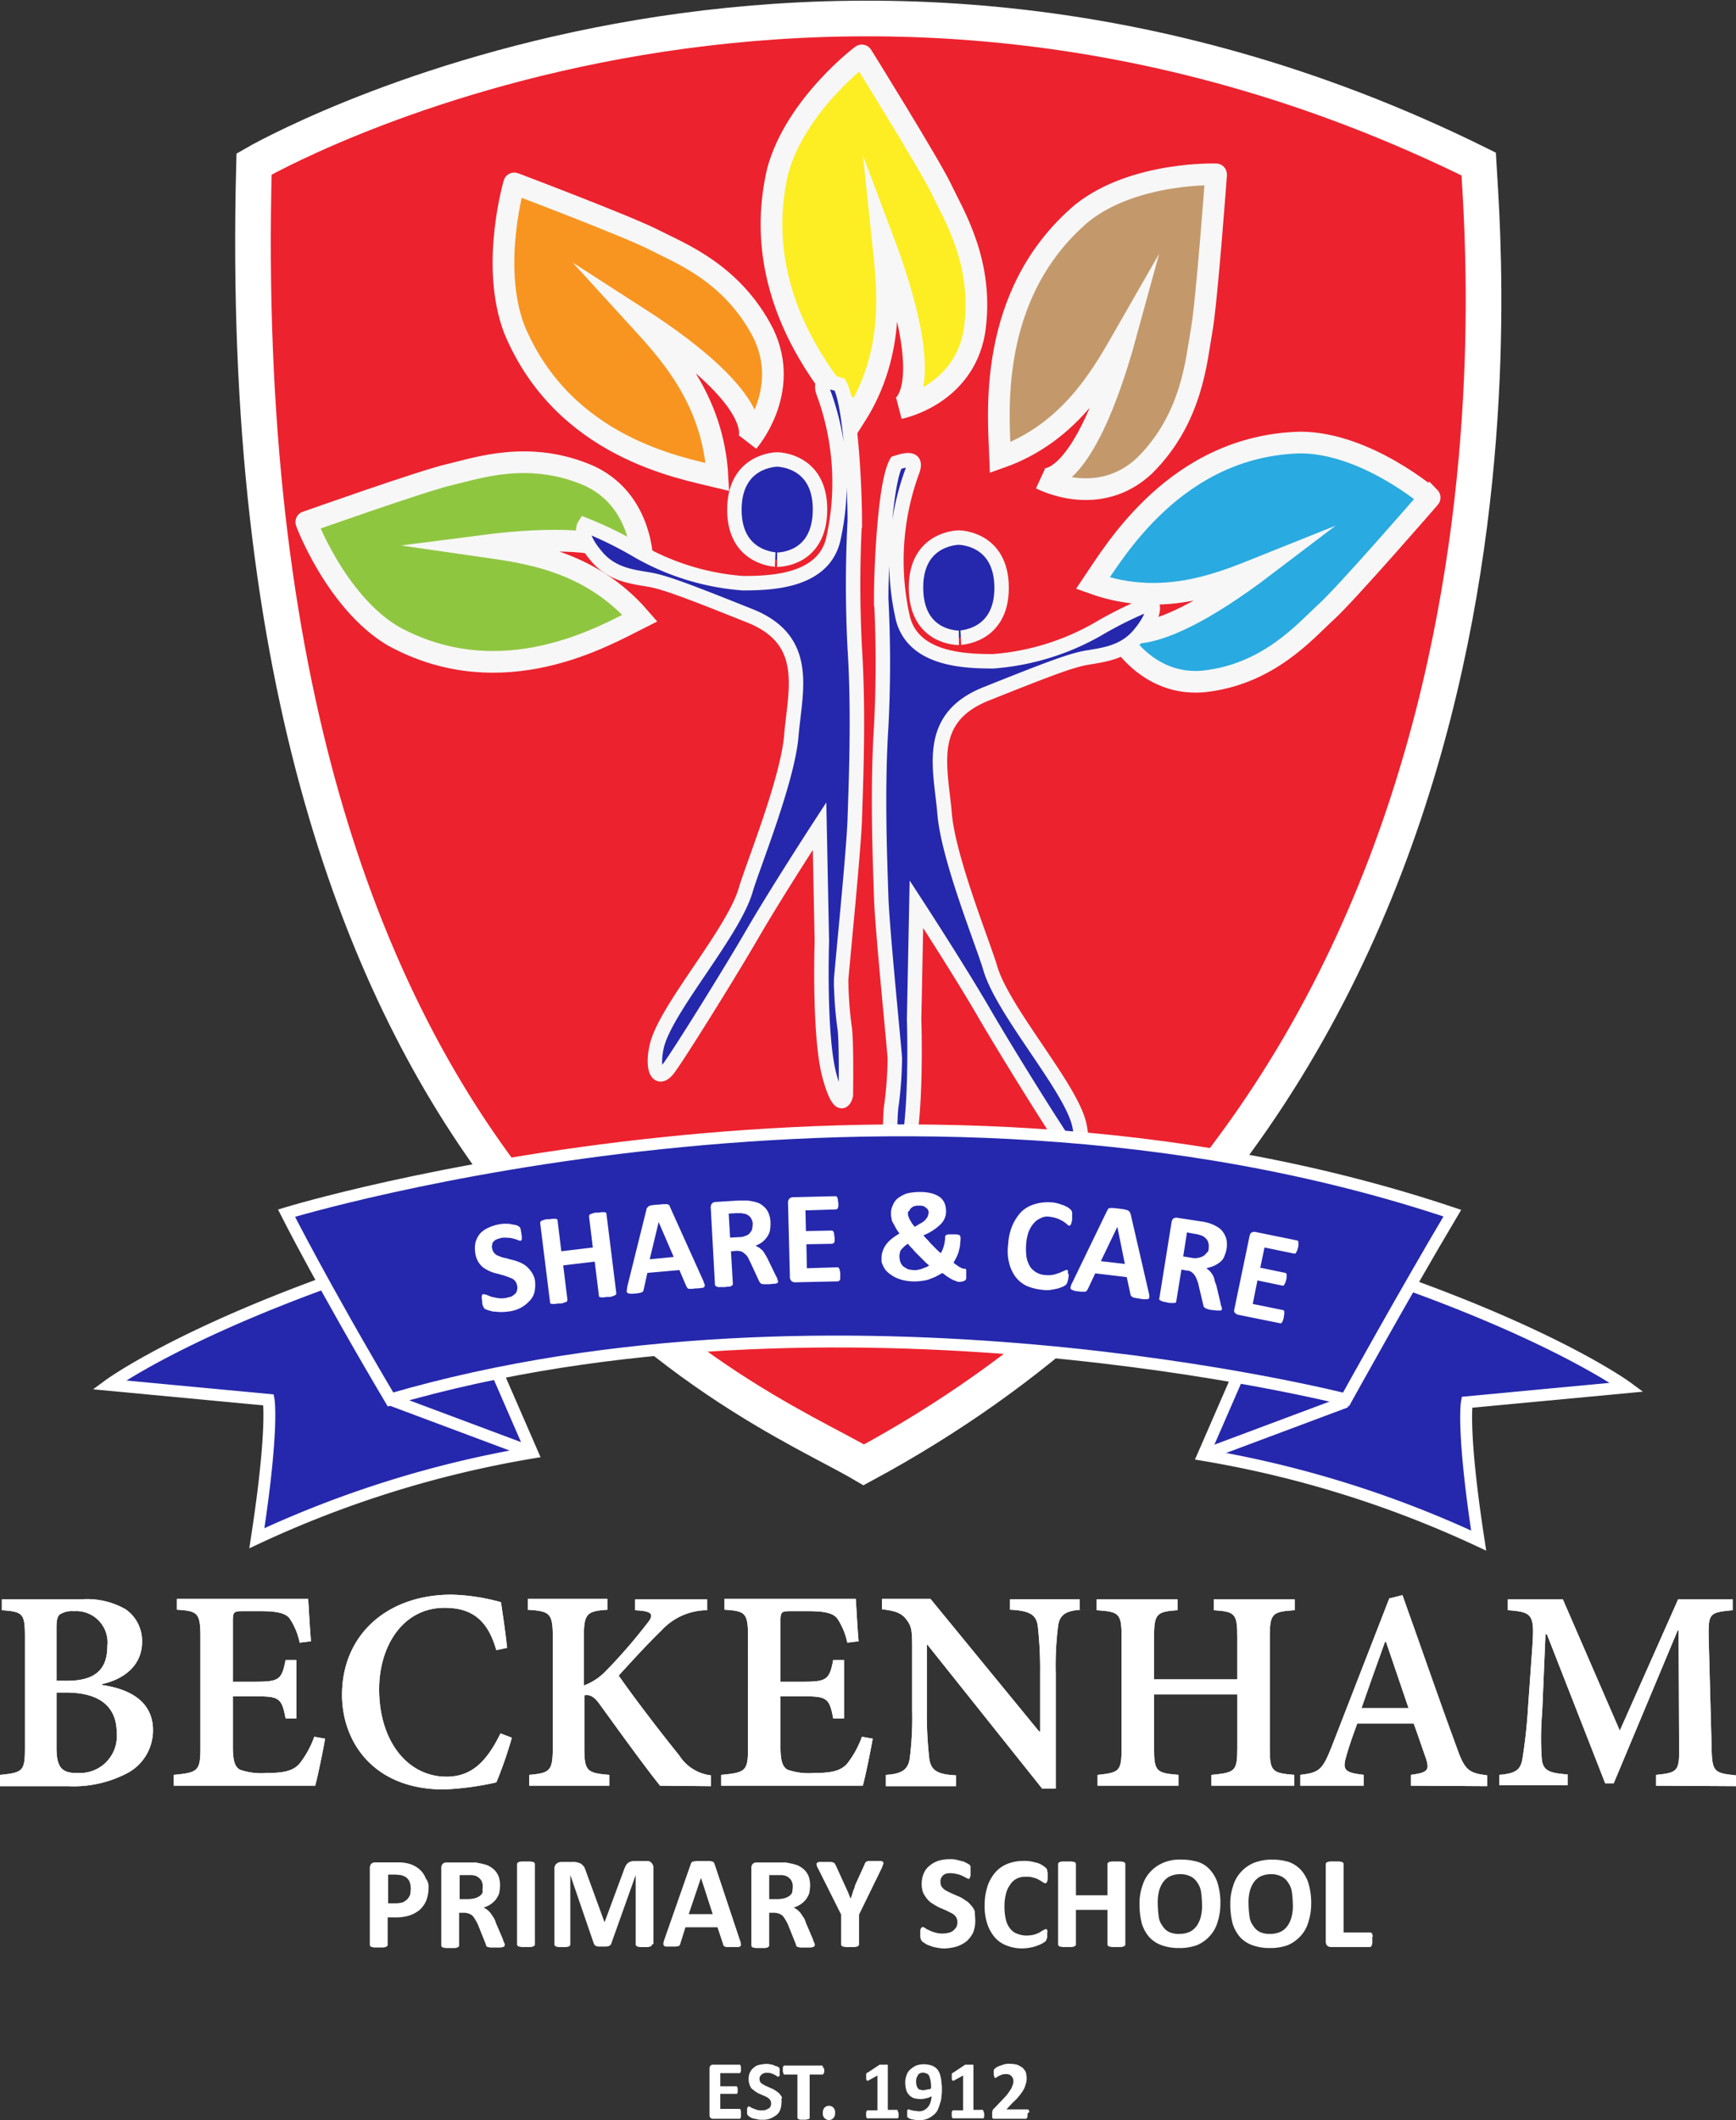 <svg xmlns="http://www.w3.org/2000/svg" width="150.524" height="183.836" viewBox="0 0 150.524 183.836"><rect x="0" y="0" width="150.524" height="183.836" fill="#333333" stroke="none"/><g transform="translate(-355.5 -315.063)"><g transform="translate(364.964 316.667)"><path d="M409.366,329.285s48.828-28.391,106.183,0c.53,9.3,6.731,80.4-53.316,112.791-9.872-5.833-55.274-22.517-52.867-112.791" transform="translate(-396.802 -316.667)" fill="#ec222e"/><path d="M409.366,329.285s48.828-28.391,106.183,0c.53,9.3,6.731,80.4-53.316,112.791C452.361,436.243,406.959,419.559,409.366,329.285Z" transform="translate(-396.802 -316.667)" fill="none" stroke="#fff" stroke-miterlimit="10" stroke-width="3.091"/><path d="M463.445,351.7s10.035,3.794,12.2,4.936c2.121,1.1,6.731,2.815,9.423,8.118,2.407,5.058-1.346,9.341-1.346,9.341s2.2-3.223-9.668-10.851c2.57,2.815,6.649,7.016,7.016,13.91-3.182-.775-13.339-2.529-17.622-12.809-2.121-5.589.041-12.809,0-12.646" transform="translate(-428.322 -337.405)" fill="#f89521"/><path d="M463.445,351.7s10.035,3.794,12.2,4.936c2.121,1.1,6.731,2.815,9.423,8.118,2.407,5.058-1.346,9.341-1.346,9.341s2.2-3.223-9.668-10.851c2.57,2.815,6.649,7.016,7.016,13.91-3.182-.775-13.339-2.529-17.622-12.809C461.324,358.753,463.485,351.533,463.445,351.7Z" transform="translate(-428.322 -337.405)" fill="none" stroke="#f7f7f7" stroke-miterlimit="10" stroke-width="1.88"/><path d="M527.325,324.5s5.833,9.382,6.894,11.585c1.061,2.244,3.753,6.486,2.855,12.4-.979,5.548-6.486,6.608-6.486,6.608s3.631-1.183-1.469-14.726c.408,3.875,1.265,9.79-2.407,15.5-2.08-2.611-9.219-10.4-6.69-21.334,1.55-5.752,7.424-10.157,7.3-10.035" transform="translate(-462.057 -321.301)" fill="#fcee23"/><path d="M527.325,324.5s5.833,9.382,6.894,11.585c1.061,2.244,3.753,6.486,2.855,12.4-.979,5.548-6.486,6.608-6.486,6.608s3.631-1.183-1.469-14.726c.408,3.875,1.265,9.79-2.407,15.5-2.08-2.611-9.219-10.4-6.69-21.334C521.573,328.78,527.447,324.374,527.325,324.5Z" transform="translate(-462.057 -321.301)" fill="none" stroke="#f7f7f7" stroke-miterlimit="10" stroke-width="1.88"/><path d="M586.651,349.792s-.816,11.136-1.265,13.584-.775,7.547-4.936,11.667c-4.038,3.794-8.974,1.142-8.974,1.142s3.549,1.387,7.383-12.646c-1.917,3.345-4.691,8.607-10.932,10.81-.122-3.427-1.265-14.114,7.1-21.212,4.569-3.631,11.789-3.345,11.626-3.345" transform="translate(-490.667 -336.276)" fill="#c3996c"/><path d="M586.651,349.792s-.816,11.136-1.265,13.584-.775,7.547-4.936,11.667c-4.038,3.794-8.974,1.142-8.974,1.142s3.549,1.387,7.383-12.646c-1.917,3.345-4.691,8.607-10.932,10.81-.122-3.427-1.265-14.114,7.1-21.212C579.594,349.507,586.814,349.792,586.651,349.792Z" transform="translate(-490.667 -336.276)" fill="none" stroke="#f7f7f7" stroke-miterlimit="10" stroke-width="1.88"/><path d="M617.007,411.573s-7.179,8.281-8.974,9.913-5.017,5.466-10.728,6.037c-5.385.408-7.791-4.854-7.791-4.854s2,3.345,13.258-5.221c-3.467,1.387-8.73,3.794-14.971,1.55,1.876-2.774,7.261-11.952,18.03-12.2,5.752.041,11.3,4.9,11.177,4.773" transform="translate(-502.503 -370.032)" fill="#29aae1"/><path d="M617.007,411.573s-7.179,8.281-8.974,9.913-5.017,5.466-10.728,6.037c-5.385.408-7.791-4.854-7.791-4.854s2,3.345,13.258-5.221c-3.467,1.387-8.73,3.794-14.971,1.55,1.876-2.774,7.261-11.952,18.03-12.2C611.582,406.841,617.13,411.7,617.007,411.573Z" transform="translate(-502.503 -370.032)" fill="none" stroke="#f7f7f7" stroke-miterlimit="10" stroke-width="1.88"/><path d="M420.6,416.168s10.116-3.59,12.442-4.12,6.935-2.2,12.2.163c4.9,2.366,4.528,8.2,4.528,8.2s-.2-3.957-14.033-2.162c3.671.53,9.382,1.142,13.788,6.241-2.937,1.469-11.911,6.772-21.416,1.55-4.977-2.978-7.587-10.035-7.506-9.872" transform="translate(-403.505 -372.506)" fill="#8fc640"/><path d="M420.6,416.168s10.116-3.59,12.442-4.12,6.935-2.2,12.2.163c4.9,2.366,4.528,8.2,4.528,8.2s-.2-3.957-14.033-2.162c3.671.53,9.382,1.142,13.788,6.241-2.937,1.469-11.911,6.772-21.416,1.55C423.126,423.061,420.516,416,420.6,416.168Z" transform="translate(-403.505 -372.506)" fill="none" stroke="#f7f7f7" stroke-miterlimit="10" stroke-width="1.88"/><path d="M479.6,406.331a33.509,33.509,0,0,1,4.65,2.284,21.534,21.534,0,0,0,9.056,2.774c2.529,0,6.935-.163,7.832-3.753a22.525,22.525,0,0,0-.775-12.6c-.408-1.02-.122-1.346,1.346-.857.979,1.713,1.305,9.056,1.305,11.789a107.323,107.323,0,0,0,0,11.1c.367,5.711.082,12.034,0,14.767s-1.183,13.543-1.183,13.992a33.052,33.052,0,0,0,.286,4c.2,1.02.122,5.956.122,5.956s-.408,1.876-1.387-1.55-.693-11.789-.693-11.789l-.2-9.994s-3.712,5.711-5.793,9.3-6.282,10.32-7.261,11.667-1.509.082-1.061-1.876c.734-3.223,6.608-9.79,7.71-13.543.53-1.876,3.631-9.464,3.957-13.38s1.713-8.281-3.59-10.4-7.343-2.9-8.729-3.141-3.3-.408-4.65-2.121c-.775-.9-1.346-2-.938-2.611" transform="translate(-438.362 -362.425)" fill="#2528ac"/><path d="M479.6,406.331a33.509,33.509,0,0,1,4.65,2.284,21.534,21.534,0,0,0,9.056,2.774c2.529,0,6.935-.163,7.832-3.753a22.525,22.525,0,0,0-.775-12.6c-.408-1.02-.122-1.346,1.346-.857.979,1.713,1.305,9.056,1.305,11.789a107.323,107.323,0,0,0,0,11.1c.367,5.711.082,12.034,0,14.767s-1.183,13.543-1.183,13.992a33.052,33.052,0,0,0,.286,4c.2,1.02.122,5.956.122,5.956s-.408,1.876-1.387-1.55-.693-11.789-.693-11.789l-.2-9.994s-3.712,5.711-5.793,9.3-6.282,10.32-7.261,11.667-1.509.082-1.061-1.876c.734-3.223,6.608-9.79,7.71-13.543.53-1.876,3.631-9.464,3.957-13.38s1.713-8.281-3.59-10.4-7.343-2.9-8.729-3.141-3.3-.408-4.65-2.121C479.766,408.045,479.2,406.943,479.6,406.331Z" transform="translate(-438.362 -362.425)" fill="none" stroke="#f7f7f7" stroke-miterlimit="10" stroke-width="1.253"/><path d="M515.312,410.4s3.712,0,3.712,4.324c0,4.446-3.712,4.365-3.712,4.365.041,0-3.712,0-3.712-4.324,0-4.365,3.712-4.365,3.712-4.365" transform="translate(-457.387 -372.164)" fill="#2528ac"/><path d="M515.312,410.4s3.712,0,3.712,4.324c0,4.446-3.712,4.365-3.712,4.365.041,0-3.712,0-3.712-4.324C511.6,410.4,515.312,410.4,515.312,410.4Z" transform="translate(-457.387 -372.164)" fill="none" stroke="#f7f7f7" stroke-miterlimit="10" stroke-width="1.253"/><path d="M565.949,422.931a33.51,33.51,0,0,0-4.65,2.284,21.536,21.536,0,0,1-9.056,2.774c-2.529,0-6.935-.163-7.832-3.753a22.526,22.526,0,0,1,.775-12.6c.408-1.02.122-1.346-1.346-.857-.979,1.713-1.305,9.056-1.305,11.789a107.289,107.289,0,0,1,0,11.1c-.367,5.711-.082,12.034,0,14.767s1.183,13.543,1.183,13.992a33.054,33.054,0,0,1-.286,4c-.2,1.02-.122,5.956-.122,5.956s.408,1.876,1.387-1.55.693-11.789.693-11.789l.2-9.994s3.712,5.711,5.792,9.3,6.282,10.32,7.261,11.667,1.509.082,1.06-1.876c-.734-3.223-6.608-9.79-7.71-13.543-.53-1.876-3.631-9.464-3.957-13.38s-1.713-8.281,3.59-10.4,7.343-2.9,8.73-3.141,3.3-.408,4.65-2.121c.775-.938,1.346-2.04.938-2.611" transform="translate(-475.594 -372.254)" fill="#2528ac"/><path d="M565.949,422.931a33.51,33.51,0,0,0-4.65,2.284,21.536,21.536,0,0,1-9.056,2.774c-2.529,0-6.935-.163-7.832-3.753a22.526,22.526,0,0,1,.775-12.6c.408-1.02.122-1.346-1.346-.857-.979,1.713-1.305,9.056-1.305,11.789a107.289,107.289,0,0,1,0,11.1c-.367,5.711-.082,12.034,0,14.767s1.183,13.543,1.183,13.992a33.054,33.054,0,0,1-.286,4c-.2,1.02-.122,5.956-.122,5.956s.408,1.876,1.387-1.55.693-11.789.693-11.789l.2-9.994s3.712,5.711,5.792,9.3,6.282,10.32,7.261,11.667,1.509.082,1.06-1.876c-.734-3.223-6.608-9.79-7.71-13.543-.53-1.876-3.631-9.464-3.957-13.38s-1.713-8.281,3.59-10.4,7.343-2.9,8.73-3.141,3.3-.408,4.65-2.121C565.786,424.6,566.357,423.5,565.949,422.931Z" transform="translate(-475.594 -372.254)" fill="none" stroke="#f7f7f7" stroke-miterlimit="10" stroke-width="1.253"/><path d="M553.912,427s-3.712,0-3.712,4.324c0,4.446,3.712,4.365,3.712,4.365-.041,0,3.712,0,3.712-4.324,0-4.365-3.712-4.365-3.712-4.365" transform="translate(-480.241 -381.992)" fill="#2528ac"/><path d="M553.912,427s-3.712,0-3.712,4.324c0,4.446,3.712,4.365,3.712,4.365-.041,0,3.712,0,3.712-4.324C557.624,427,553.912,427,553.912,427Z" transform="translate(-480.241 -381.992)" fill="none" stroke="#f7f7f7" stroke-miterlimit="10" stroke-width="1.253"/><path d="M378.7,591.572s5.425-4,18.6-8.811,12.156,1.1,12.156,1.1l5.915,13.584a92.572,92.572,0,0,0-23.864,7.424c1.469-9.545,1.02-11.993,1.02-11.993Z" transform="translate(-378.7 -473.098)" fill="#2528ac"/><path d="M378.7,591.572s5.425-4,18.6-8.811,12.156,1.1,12.156,1.1l5.915,13.584a92.572,92.572,0,0,0-23.864,7.424c1.469-9.545,1.02-11.993,1.02-11.993Z" transform="translate(-378.7 -473.098)" fill="none" stroke="#fff" stroke-miterlimit="10" stroke-width="1.03"/><path d="M648.013,592.072s-5.425-4-18.642-8.811c-13.176-4.813-12.156,1.1-12.156,1.1L611.3,597.946a92.571,92.571,0,0,1,23.864,7.424c-1.469-9.545-1.02-11.993-1.02-11.993Z" transform="translate(-516.417 -473.394)" fill="#2528ac"/><path d="M648.013,592.072s-5.425-4-18.642-8.811c-13.176-4.813-12.156,1.1-12.156,1.1L611.3,597.946a92.571,92.571,0,0,1,23.864,7.424c-1.469-9.545-1.02-11.993-1.02-11.993Z" transform="translate(-516.417 -473.394)" fill="none" stroke="#fff" stroke-miterlimit="10" stroke-width="1.03"/><path d="M416.4,560.179s52.867-16.154,101.084,0c-4.12,6.935-9.219,16.154-9.219,16.154s-44.137-11.3-82.849,0c-5.915-9.994-9.015-16.154-9.015-16.154" transform="translate(-401.021 -456.594)" fill="#2528ac"/><path d="M416.4,560.179s52.867-16.154,101.084,0c-4.12,6.935-9.219,16.154-9.219,16.154s-44.137-11.3-82.849,0C419.5,566.339,416.4,560.179,416.4,560.179Z" transform="translate(-401.021 -456.594)" fill="none" stroke="#fff" stroke-miterlimit="10" stroke-width="1.03"/><path d="M521.29,610.4l-12.319,4.61M438.4,610.2l12.319,4.609" transform="translate(-414.047 -490.461)" fill="none" stroke="#fff" stroke-miterlimit="10" stroke-width="1.03"/><path d="M461.642,577.7a3.053,3.053,0,0,1-.041,1.061,1.693,1.693,0,0,1-.49.816,2.729,2.729,0,0,1-.775.571,2.928,2.928,0,0,1-1.02.286,4.2,4.2,0,0,1-.693.041c-.2,0-.408-.041-.612-.041-.163-.041-.326-.082-.449-.122a1.989,1.989,0,0,1-.285-.122.892.892,0,0,1-.122-.2.879.879,0,0,1-.082-.408c0-.122-.041-.2-.041-.286v-.2c0-.041.041-.082.041-.122.041-.041.041-.041.082-.041a.718.718,0,0,1,.245.041,2.822,2.822,0,0,1,.408.163c.163.041.367.081.571.122a2.2,2.2,0,0,0,.734,0l.49-.122a2.268,2.268,0,0,0,.326-.245.5.5,0,0,0,.163-.326.691.691,0,0,0,0-.408.777.777,0,0,0-.2-.408.847.847,0,0,0-.408-.245c-.163-.082-.326-.122-.53-.2-.2-.041-.408-.122-.612-.163a3.592,3.592,0,0,1-.612-.2,4.071,4.071,0,0,1-.571-.326,1.913,1.913,0,0,1-.693-1.305,2.352,2.352,0,0,1,.041-.938,2.14,2.14,0,0,1,.408-.734,2.315,2.315,0,0,1,.734-.49,3.585,3.585,0,0,1,.938-.286,2.327,2.327,0,0,1,.53-.041,1.987,1.987,0,0,1,.49.041c.163.041.286.041.408.082a.664.664,0,0,1,.245.122c.041.041.082.041.082.082s.041.041.041.082.041.082.041.163.041.163.041.245c0,.122.041.2.041.286v.2a.15.15,0,0,1-.041.122c0,.041-.041.041-.082.041a.444.444,0,0,1-.2-.041,1.9,1.9,0,0,0-.367-.122,1.522,1.522,0,0,0-.49-.082,2.667,2.667,0,0,0-.571,0c-.163.041-.285.082-.408.122a.732.732,0,0,0-.286.2.371.371,0,0,0-.122.286.45.45,0,0,0,0,.326.776.776,0,0,0,.2.408.847.847,0,0,0,.408.245,2.023,2.023,0,0,0,.53.163c.2.041.408.122.612.163a3.591,3.591,0,0,1,.612.2,2.594,2.594,0,0,1,.571.326,2.556,2.556,0,0,1,.449.49,2.016,2.016,0,0,1,.326.734" transform="translate(-424.725 -468.317)" fill="#fff"/><path d="M476.908,577.416a.15.15,0,0,1-.041.122c0,.041-.041.041-.122.082-.041.041-.122.041-.2.082a.9.9,0,0,1-.367.041c-.163,0-.286.041-.367.041h-.245c-.041,0-.082-.041-.122-.041-.041-.041-.041-.041-.041-.082l-.367-2.978-2.733.326.367,2.978a.15.15,0,0,1-.041.122c0,.041-.041.082-.122.082-.041.041-.122.041-.2.082a.906.906,0,0,1-.367.041c-.163,0-.245.041-.367.041h-.245a.412.412,0,0,1-.122-.041c-.041-.041-.041-.041-.041-.082l-.857-6.894a.15.15,0,0,1,.041-.122c.041-.041.041-.082.122-.082.041-.041.122-.041.2-.082a.906.906,0,0,1,.367-.041c.163,0,.285-.041.367-.041h.245c.041,0,.082.041.122.041.041.041.041.041.041.082l.326,2.692,2.733-.326-.326-2.692a.15.15,0,0,1,.041-.122c0-.041.041-.082.122-.082.041-.041.122-.041.2-.082a.906.906,0,0,1,.367-.041c.163,0,.245-.041.367-.041h.245a.412.412,0,0,1,.122.041c.041.041.041.041.041.082Z" transform="translate(-432.934 -466.896)" fill="#fff"/><path d="M491.474,570.25h0l-.775,3.223,2.08-.2Zm3.875,5.1a2.814,2.814,0,0,0,.122.326.368.368,0,0,1-.041.2.312.312,0,0,1-.2.082c-.122,0-.245.041-.449.041s-.326.041-.449.041h-.245c-.041,0-.082-.041-.122-.082s-.041-.082-.082-.122l-.612-1.428-2.774.245-.326,1.469c0,.041-.041.082-.041.122-.041.041-.041.082-.122.082-.041.041-.122.041-.245.082-.082,0-.245.041-.408.041a1.338,1.338,0,0,1-.408,0,.311.311,0,0,1-.2-.082c-.041-.041-.041-.082-.041-.163s.041-.2.041-.326l1.672-6.731a.212.212,0,0,1,.082-.163l.122-.122a2.633,2.633,0,0,1,.286-.082c.122,0,.286-.041.449-.041.2,0,.408-.041.53-.041h.326a.288.288,0,0,1,.245.245Z" transform="translate(-443.828 -465.889)" fill="#fff"/><path d="M510.231,569.98a1,1,0,0,0-.2-.612.893.893,0,0,0-.571-.326c-.082,0-.163-.041-.245-.041H508.8l-.653.041.122,2.08.775-.041a1.3,1.3,0,0,0,.571-.122.594.594,0,0,0,.367-.245.89.89,0,0,0,.2-.326c0-.082.041-.245.041-.408m2.2,4.9V575c0,.041-.041.041-.122.082a.442.442,0,0,1-.245.041c-.122,0-.245.041-.449.041h-.367a.518.518,0,0,1-.245-.041c-.041,0-.082-.041-.122-.082s-.041-.082-.082-.122l-.734-1.591-.245-.489a1.1,1.1,0,0,0-.286-.326.889.889,0,0,0-.326-.2,1.39,1.39,0,0,0-.408-.041l-.449.041.163,2.815a.15.15,0,0,1-.041.122c-.041.041-.082.041-.122.082s-.122.041-.245.041c-.082,0-.2.041-.367.041h-.367a.516.516,0,0,1-.245-.041c-.041,0-.082-.041-.122-.082a.126.126,0,0,1-.041-.082l-.367-6.69a.5.5,0,0,1,.122-.367.463.463,0,0,1,.326-.122l1.917-.122h.816a4.8,4.8,0,0,1,.816.163,1.536,1.536,0,0,1,.612.367,1.464,1.464,0,0,1,.408.571,2.175,2.175,0,0,1,.163.775,3.734,3.734,0,0,1-.041.693,1.43,1.43,0,0,1-.245.571,2.139,2.139,0,0,1-.408.449,2.163,2.163,0,0,1-.612.326c.122.041.2.122.326.163.082.082.2.163.286.245a2.859,2.859,0,0,1,.245.367,4.439,4.439,0,0,1,.245.449l.693,1.428a.651.651,0,0,1,.122.326.142.142,0,0,1,.041.082" transform="translate(-454.427 -465.416)" fill="#fff"/><path d="M527.528,573.812v.285c0,.082,0,.122-.041.163a.088.088,0,0,1-.082.082c-.041.041-.041.041-.082.041l-3.712.082a.463.463,0,0,1-.326-.122.5.5,0,0,1-.122-.367l-.163-6.4a.5.5,0,0,1,.122-.367.463.463,0,0,1,.326-.122L527.12,567c.041,0,.082,0,.082.041.041,0,.041.041.082.082,0,.041.041.122.041.163a.8.8,0,0,0,.041.286v.286c0,.082-.041.122-.041.163a.088.088,0,0,1-.082.082c-.041.041-.041.041-.081.041l-2.651.082.041,1.795,2.244-.041c.041,0,.082,0,.082.041.041,0,.041.041.082.082,0,.041.041.122.041.163a.8.8,0,0,0,.041.286v.286c0,.082,0,.122-.041.163a.088.088,0,0,1-.082.082c-.041,0-.041.041-.082.041l-2.244.041.041,2.08,2.651-.082c.041,0,.082,0,.082.041.041,0,.041.041.082.082,0,.041.041.122.041.163a1.258,1.258,0,0,1,.041.367" transform="translate(-464.137 -464.883)" fill="#fff"/><path d="M545.184,567.976a.517.517,0,0,0,.041.245,1.482,1.482,0,0,0,.122.286c.041.082.122.2.163.286.082.122.163.2.245.326.245-.122.408-.245.571-.326a1.436,1.436,0,0,0,.367-.286,1.238,1.238,0,0,0,.2-.286c.041-.082.041-.2.082-.286a.518.518,0,0,0-.041-.245.407.407,0,0,0-.163-.2.853.853,0,0,0-.245-.163,1.128,1.128,0,0,0-.367-.041,1.256,1.256,0,0,0-.408.041.657.657,0,0,0-.286.163.519.519,0,0,0-.163.245c-.122.041-.122.122-.122.245m-.734,3.753a1.466,1.466,0,0,0,.081.449.964.964,0,0,0,.245.367,3.583,3.583,0,0,0,.408.245,2.406,2.406,0,0,0,.571.082.8.8,0,0,0,.326-.041.96.96,0,0,0,.326-.082c.122-.041.2-.082.326-.122a1.023,1.023,0,0,0,.286-.163,4.907,4.907,0,0,1-.49-.449l-.49-.49a4.884,4.884,0,0,1-.449-.49,4.07,4.07,0,0,1-.408-.449,2.263,2.263,0,0,0-.326.245l-.245.245a.608.608,0,0,0-.122.286,1.261,1.261,0,0,0-.041.367m-1.55.041a1.638,1.638,0,0,1,.122-.612,2.2,2.2,0,0,1,.286-.53,2.769,2.769,0,0,1,.49-.49c.2-.163.408-.286.653-.449a3.4,3.4,0,0,1-.326-.49c-.082-.163-.163-.286-.245-.449a.788.788,0,0,1-.122-.408,1.129,1.129,0,0,1-.041-.367,1.494,1.494,0,0,1,.163-.734,1.335,1.335,0,0,1,.449-.612,2.746,2.746,0,0,1,.775-.408,4.666,4.666,0,0,1,1.142-.122,3.674,3.674,0,0,1,1.02.122,2.2,2.2,0,0,1,.693.326,1.324,1.324,0,0,1,.408.53,1.9,1.9,0,0,1,.122.693,1.361,1.361,0,0,1-.122.612,1.551,1.551,0,0,1-.367.53,4.013,4.013,0,0,1-.612.49,4.22,4.22,0,0,1-.857.449,2.636,2.636,0,0,0,.326.367c.122.122.245.286.367.408l.408.408a3.7,3.7,0,0,0,.408.367l.122-.245a2.8,2.8,0,0,0,.122-.326c.041-.122.041-.2.082-.326,0-.122.041-.245.041-.326v-.163a.15.15,0,0,1,.041-.122c0-.041.041-.041.082-.082a1.764,1.764,0,0,1,.2-.041h.653a1.767,1.767,0,0,1,.2.041c.041,0,.082.041.122.082,0,.041.041.082.041.122v.163c0,.163-.041.367-.041.571-.041.2-.082.367-.122.53a2.5,2.5,0,0,1-.2.49,4.47,4.47,0,0,1-.245.449,1.34,1.34,0,0,0,.326.245.854.854,0,0,0,.245.163c.082.041.122.082.163.082s.082.041.122.041h.122c.041,0,.082,0,.082.041a.15.15,0,0,1,.041.122v.612c0,.081,0,.122-.041.163a.088.088,0,0,1-.082.082c-.041.041-.082.041-.163.082-.082,0-.163.041-.285.041a.517.517,0,0,1-.245-.041,2.822,2.822,0,0,0-.326-.122c-.122-.082-.245-.122-.408-.245-.163-.082-.326-.245-.53-.367-.163.122-.367.2-.571.326l-.612.245a3.094,3.094,0,0,1-.653.122,3.734,3.734,0,0,1-.693.041,4.49,4.49,0,0,1-.734-.082,3.062,3.062,0,0,1-.653-.2,2.6,2.6,0,0,1-.571-.326,2.139,2.139,0,0,1-.449-.408,2.5,2.5,0,0,1-.286-.571c-.041,0-.041-.245-.041-.49" transform="translate(-475.919 -464.35)" fill="#fff"/><path d="M574.96,574.771a.516.516,0,0,1-.041.245c0,.082-.041.122-.041.163s-.041.082-.041.122c-.041.041-.041.082-.081.122a2.408,2.408,0,0,1-.245.163c-.122.041-.286.122-.449.163s-.367.082-.612.122a2.215,2.215,0,0,1-.734,0,4.653,4.653,0,0,1-1.346-.326,2.67,2.67,0,0,1-.979-.775,3.4,3.4,0,0,1-.571-1.224,4.267,4.267,0,0,1-.082-1.632,4.8,4.8,0,0,1,.367-1.632,4.249,4.249,0,0,1,.775-1.183,2.889,2.889,0,0,1,1.142-.653,3.927,3.927,0,0,1,1.387-.163,2.408,2.408,0,0,1,.571.082c.2.041.367.122.53.163a3.782,3.782,0,0,1,.408.2,1.553,1.553,0,0,1,.245.2c.041.041.082.082.082.122s.041.082.041.122v.49a.6.6,0,0,1-.041.286c0,.082-.041.122-.041.2-.041.041-.041.082-.082.122s-.041.041-.082.041a.373.373,0,0,1-.2-.122,2.26,2.26,0,0,0-.326-.245,2.712,2.712,0,0,0-.49-.245,2.887,2.887,0,0,0-.693-.163,1.21,1.21,0,0,0-.775.122,1.7,1.7,0,0,0-.612.449,2.772,2.772,0,0,0-.449.775,4.081,4.081,0,0,0-.2,1.061,5.055,5.055,0,0,0,.041,1.142,2.444,2.444,0,0,0,.326.816,1.66,1.66,0,0,0,.571.489,1.687,1.687,0,0,0,.775.2,1.931,1.931,0,0,0,.693-.041c.2-.041.367-.122.53-.163a2.574,2.574,0,0,1,.367-.163.69.69,0,0,1,.2-.082c.041,0,.082,0,.082.041.041,0,.041.041.041.082v.2c.082.041.082.163.041.286" transform="translate(-491.784 -465.637)" fill="#fff"/><path d="M587.094,571.132h0l-1.428,2.978,2.08.245Zm2.733,5.752a1.013,1.013,0,0,1,.041.326c0,.082,0,.122-.082.163-.041.041-.122.041-.245.041a2.006,2.006,0,0,1-.449-.041c-.2-.041-.326-.041-.449-.082a.345.345,0,0,1-.245-.082c-.041-.041-.081-.041-.122-.082,0-.041-.041-.082-.041-.122l-.326-1.509-2.733-.326-.653,1.387c-.041.041-.041.082-.082.122s-.082.041-.122.082h-.245a1.69,1.69,0,0,1-.408-.041,1.021,1.021,0,0,1-.408-.082c-.082-.041-.163-.041-.2-.122a.182.182,0,0,1,0-.2.815.815,0,0,1,.122-.326l3.019-6.241a.309.309,0,0,0,.081-.163c.041-.041.082-.041.163-.082h.286c.122,0,.286.041.449.041.2.041.408.041.53.082s.245.041.286.082a.564.564,0,0,1,.163.122c.041.041.041.122.082.163Z" transform="translate(-499.676 -466.363)" fill="#fff"/><path d="M606.157,574.227a1.162,1.162,0,0,0-.082-.653,1.062,1.062,0,0,0-.489-.449c-.082-.041-.163-.041-.245-.082a2.3,2.3,0,0,0-.408-.082l-.653-.122-.326,2.08.734.122a1.345,1.345,0,0,0,.571,0,1.459,1.459,0,0,0,.449-.163.952.952,0,0,0,.286-.285c.122-.041.163-.2.163-.367m1.142,5.262c0,.041,0,.082-.041.082,0,.041-.041.041-.122.041h-.245c-.122,0-.245-.041-.449-.041a2.6,2.6,0,0,1-.367-.082c-.082-.041-.163-.041-.2-.082s-.082-.082-.122-.082c0-.041-.041-.082-.041-.122l-.408-1.713a2.014,2.014,0,0,0-.163-.53,1.272,1.272,0,0,0-.2-.408.953.953,0,0,0-.286-.286.69.69,0,0,0-.408-.122l-.449-.082-.449,2.774a.142.142,0,0,1-.041.081.15.15,0,0,1-.122.041h-.245a1.4,1.4,0,0,1-.367-.041c-.122-.041-.245-.041-.367-.081-.082-.041-.163-.041-.2-.082s-.082-.041-.122-.082c0-.041-.041-.082,0-.122l1.061-6.608c.041-.163.082-.286.2-.326a.433.433,0,0,1,.326-.041l1.876.286c.2.041.367.041.49.082s.245.041.326.082a3.058,3.058,0,0,1,.734.326,1.526,1.526,0,0,1,.53.489,1.878,1.878,0,0,1,.286.653,2.468,2.468,0,0,1,0,.775,3.059,3.059,0,0,1-.2.653,1.113,1.113,0,0,1-.367.49,2.314,2.314,0,0,1-.53.326,3.061,3.061,0,0,1-.653.2c.082.081.2.163.286.245a2.259,2.259,0,0,1,.245.326,1.225,1.225,0,0,1,.163.408,2.293,2.293,0,0,0,.163.489l.367,1.55a1.838,1.838,0,0,0,.082.326.547.547,0,0,1,.041.2" transform="translate(-510.825 -467.582)" fill="#fff"/><path d="M622.144,581.959a2.6,2.6,0,0,1-.082.286c-.041.082-.041.122-.082.163s-.041.082-.082.082h-.082l-3.63-.734a.658.658,0,0,1-.286-.163c-.082-.082-.082-.2-.041-.367l1.305-6.282c.041-.163.082-.286.2-.326a.433.433,0,0,1,.326-.041l3.59.734a.143.143,0,0,1,.082.041c.041.041.041.041.041.122v.2a.8.8,0,0,1-.041.286c-.041.122-.041.2-.082.245-.041.082-.041.122-.082.163s-.041.082-.082.082h-.082l-2.57-.53-.367,1.754,2.162.449a.142.142,0,0,1,.082.041.15.15,0,0,1,.041.122v.163a.8.8,0,0,1-.041.286c-.041.122-.041.2-.082.245-.041.082-.041.122-.082.163s-.041.082-.081.082h-.082l-2.162-.449-.408,2.04,2.611.53a.142.142,0,0,1,.082.041.15.15,0,0,1,.041.122v.2c0,.041-.041.163-.041.245" transform="translate(-520.286 -469.358)" fill="#fff"/></g><g transform="translate(355.5 453.335)"><path d="M360.4,665.55c0,1.713.449,2.244,1.876,2.2a3.194,3.194,0,0,0,3.345-3.467c0-2.407-1.632-3.508-4.406-3.508H360.4v4.773Zm.9-5.792c2.407,0,3.508-.938,3.508-3.019a2.715,2.715,0,0,0-2.9-3.019,1.958,1.958,0,0,0-1.224.286c-.2.163-.285.49-.285,1.1v4.65Zm3.059.367c2.529.367,4.406,1.509,4.406,3.916a4.194,4.194,0,0,1-2.366,3.794,10,10,0,0,1-4.977,1.061H355.5v-.979c2-.2,2.162-.326,2.162-2.366v-9.586c0-2.04-.163-2.2-2-2.325V652.7h6.812a6.721,6.721,0,0,1,3.916.857,3.333,3.333,0,0,1,1.428,2.815c0,2.325-1.958,3.345-3.467,3.671Z" transform="translate(-355.5 -652.292)" fill="#fff"/><path d="M360.4,665.55c0,1.713.449,2.244,1.876,2.2a3.194,3.194,0,0,0,3.345-3.467c0-2.407-1.632-3.508-4.406-3.508H360.4v4.773Zm.9-5.792c2.407,0,3.508-.938,3.508-3.019a2.715,2.715,0,0,0-2.9-3.019,1.958,1.958,0,0,0-1.224.286c-.2.163-.285.49-.285,1.1v4.65Zm3.059.367c2.529.367,4.406,1.509,4.406,3.916a4.194,4.194,0,0,1-2.366,3.794,10,10,0,0,1-4.977,1.061H355.5v-.979c2-.2,2.162-.326,2.162-2.366v-9.586c0-2.04-.163-2.2-2-2.325V652.7h6.812a6.721,6.721,0,0,1,3.916.857,3.333,3.333,0,0,1,1.428,2.815c0,2.325-1.958,3.345-3.467,3.671Z" transform="translate(-355.5 -652.292)" fill="#fff"/><path d="M405.535,664.715c-.163.979-.653,3.345-.857,4.079H392.4v-.938c2.121-.2,2.325-.326,2.325-2.366V655.9c0-2.121-.245-2.244-2.04-2.366V652.6h11.381c.041.449.122,2.244.245,3.671l-.979.122a5.906,5.906,0,0,0-.857-2.08c-.326-.449-1.02-.653-2.488-.653h-1.509c-.857,0-.938.041-.938.857v5.262h1.917c2.08,0,2.325-.163,2.651-1.876h.938v5.058h-.938c-.326-1.795-.571-1.917-2.651-1.917H397.54v4.406c0,1.142.163,1.713.612,1.958a5.63,5.63,0,0,0,2.325.285c1.428,0,2.244-.163,2.815-.775a8.269,8.269,0,0,0,1.305-2.366Z" transform="translate(-377.348 -652.233)" fill="#fff"/><path d="M405.535,664.715c-.163.979-.653,3.345-.857,4.079H392.4v-.938c2.121-.2,2.325-.326,2.325-2.366V655.9c0-2.121-.245-2.244-2.04-2.366V652.6h11.381c.041.449.122,2.244.245,3.671l-.979.122a5.906,5.906,0,0,0-.857-2.08c-.326-.449-1.02-.653-2.488-.653h-1.509c-.857,0-.938.041-.938.857v5.262h1.917c2.08,0,2.325-.163,2.651-1.876h.938v5.058h-.938c-.326-1.795-.571-1.917-2.651-1.917H397.54v4.406c0,1.142.163,1.713.612,1.958a5.63,5.63,0,0,0,2.325.285c1.428,0,2.244-.163,2.815-.775a8.269,8.269,0,0,0,1.305-2.366Z" transform="translate(-377.348 -652.233)" fill="#fff"/><path d="M442.926,664.1a35.628,35.628,0,0,1-1.346,3.875,25.724,25.724,0,0,1-4.528.612c-6.241,0-8.852-4.242-8.852-8.2,0-5.181,3.875-8.689,9.5-8.689a17.408,17.408,0,0,1,4.283.653c.2,1.387.367,2.447.53,3.957l-.938.2c-.775-2.774-2.284-3.671-4.487-3.671-3.631,0-5.67,3.345-5.67,7.057,0,4.528,2.488,7.587,5.833,7.587,2.162,0,3.467-1.265,4.691-3.753Z" transform="translate(-398.544 -651.7)" fill="#fff"/><path d="M442.926,664.1a35.628,35.628,0,0,1-1.346,3.875,25.724,25.724,0,0,1-4.528.612c-6.241,0-8.852-4.242-8.852-8.2,0-5.181,3.875-8.689,9.5-8.689a17.408,17.408,0,0,1,4.283.653c.2,1.387.367,2.447.53,3.957l-.938.2c-.775-2.774-2.284-3.671-4.487-3.671-3.631,0-5.67,3.345-5.67,7.057,0,4.528,2.488,7.587,5.833,7.587,2.162,0,3.467-1.265,4.691-3.753Z" transform="translate(-398.544 -651.7)" fill="#fff"/><path d="M479.163,668.795c-1.305-1.632-3.345-4.446-5.262-7.1-.53-.734-.938-.816-1.305-.734v4.487c0,2.08.2,2.244,2.162,2.407v.938h-6.935v-.938c1.795-.163,2.04-.326,2.04-2.407v-9.5c0-2.121-.245-2.284-2.162-2.407V652.6h6.894v.938c-1.795.122-2.04.326-2.04,2.407v4.161a4.993,4.993,0,0,0,1.836-1.183,45.734,45.734,0,0,0,3.59-4.12c.612-.734.612-1.061-.449-1.183l-.53-.041v-.938h6.241v.938a5.409,5.409,0,0,0-3.957,1.754c-1.183,1.142-2.488,2.57-3.712,3.916,1.632,2.325,3.753,5.058,5.262,6.935a3.77,3.77,0,0,0,2.733,1.713v.938l-4.406-.041Z" transform="translate(-421.931 -652.233)" fill="#fff"/><path d="M479.163,668.795c-1.305-1.632-3.345-4.446-5.262-7.1-.53-.734-.938-.816-1.305-.734v4.487c0,2.08.2,2.244,2.162,2.407v.938h-6.935v-.938c1.795-.163,2.04-.326,2.04-2.407v-9.5c0-2.121-.245-2.284-2.162-2.407V652.6h6.894v.938c-1.795.122-2.04.326-2.04,2.407v4.161a4.993,4.993,0,0,0,1.836-1.183,45.734,45.734,0,0,0,3.59-4.12c.612-.734.612-1.061-.449-1.183l-.53-.041v-.938h6.241v.938a5.409,5.409,0,0,0-3.957,1.754c-1.183,1.142-2.488,2.57-3.712,3.916,1.632,2.325,3.753,5.058,5.262,6.935a3.77,3.77,0,0,0,2.733,1.713v.938l-4.406-.041Z" transform="translate(-421.931 -652.233)" fill="#fff"/><path d="M521.935,664.715c-.163.979-.653,3.345-.857,4.079H508.8v-.938c2.121-.2,2.325-.326,2.325-2.366V655.9c0-2.121-.245-2.244-2.04-2.366V652.6h11.381c.041.449.122,2.244.245,3.671l-.979.122a5.906,5.906,0,0,0-.857-2.08c-.326-.449-1.02-.653-2.488-.653h-1.509c-.857,0-.938.041-.938.857v5.262h1.917c2.08,0,2.325-.163,2.651-1.876h.938v5.058h-.938c-.326-1.795-.571-1.917-2.651-1.917H513.94v4.406c0,1.142.163,1.713.612,1.958a5.629,5.629,0,0,0,2.325.285c1.428,0,2.243-.163,2.815-.775A8.272,8.272,0,0,0,521,664.552Z" transform="translate(-446.265 -652.233)" fill="#fff"/><path d="M521.935,664.715c-.163.979-.653,3.345-.857,4.079H508.8v-.938c2.121-.2,2.325-.326,2.325-2.366V655.9c0-2.121-.245-2.244-2.04-2.366V652.6h11.381c.041.449.122,2.244.245,3.671l-.979.122a5.906,5.906,0,0,0-.857-2.08c-.326-.449-1.02-.653-2.488-.653h-1.509c-.857,0-.938.041-.938.857v5.262h1.917c2.08,0,2.325-.163,2.651-1.876h.938v5.058h-.938c-.326-1.795-.571-1.917-2.651-1.917H513.94v4.406c0,1.142.163,1.713.612,1.958a5.629,5.629,0,0,0,2.325.285c1.428,0,2.243-.163,2.815-.775A8.272,8.272,0,0,0,521,664.552Z" transform="translate(-446.265 -652.233)" fill="#fff"/><path d="M560.255,653.538c-1.346.082-1.876.449-2,1.428a27.507,27.507,0,0,0-.2,4.12v9.953h-1.183l-9.953-12.482h-.041v5.752a33.644,33.644,0,0,0,.2,4.038c.122,1.1.653,1.469,2.325,1.55v.938h-6.078v-.979c1.387-.082,1.958-.449,2.08-1.509a27.626,27.626,0,0,0,.2-4.079v-5.3c0-1.673-.041-1.958-.49-2.57s-1.06-.775-2.121-.9v-.9h4.2l9.423,11.5h.082v-5.058a33.373,33.373,0,0,0-.2-4.079c-.122-.979-.693-1.346-2.407-1.428v-.9h6.037v.9Z" transform="translate(-466.514 -652.233)" fill="#fff"/><path d="M560.255,653.538c-1.346.082-1.876.449-2,1.428a27.507,27.507,0,0,0-.2,4.12v9.953h-1.183l-9.953-12.482h-.041v5.752a33.644,33.644,0,0,0,.2,4.038c.122,1.1.653,1.469,2.325,1.55v.938h-6.078v-.979c1.387-.082,1.958-.449,2.08-1.509a27.626,27.626,0,0,0,.2-4.079v-5.3c0-1.673-.041-1.958-.49-2.57s-1.06-.775-2.121-.9v-.9h4.2l9.423,11.5h.082v-5.058a33.373,33.373,0,0,0-.2-4.079c-.122-.979-.693-1.346-2.407-1.428v-.9h6.037v.9Z" transform="translate(-466.514 -652.233)" fill="#fff"/><path d="M605.774,653.638c-1.958.122-2.162.286-2.162,2.325v9.627c0,2.04.2,2.162,2.121,2.325v.938h-7.18v-.938c2.04-.2,2.244-.286,2.244-2.325v-4.65h-7.22v4.65c0,2.04.2,2.162,2.121,2.325v.938h-7.016v-.938c1.876-.2,2.08-.286,2.08-2.325v-9.627c0-2.04-.2-2.2-2.162-2.325V652.7h7.016v.938c-1.795.122-2.04.286-2.04,2.325v3.671h7.22v-3.671c0-2.04-.2-2.2-2.04-2.325V652.7h7.016v.938Z" transform="translate(-493.513 -652.292)" fill="#fff"/><path d="M605.774,653.638c-1.958.122-2.162.286-2.162,2.325v9.627c0,2.04.2,2.162,2.121,2.325v.938h-7.18v-.938c2.04-.2,2.244-.286,2.244-2.325v-4.65h-7.22v4.65c0,2.04.2,2.162,2.121,2.325v.938h-7.016v-.938c1.876-.2,2.08-.286,2.08-2.325v-9.627c0-2.04-.2-2.2-2.162-2.325V652.7h7.016v.938c-1.795.122-2.04.286-2.04,2.325v3.671h7.22v-3.671c0-2.04-.2-2.2-2.04-2.325V652.7h7.016v.938Z" transform="translate(-493.513 -652.292)" fill="#fff"/><path d="M639.324,655.838h-.082c-.693,1.917-1.387,3.875-2.04,5.752h4.079Zm2.162,12.482v-.938c1.469-.2,1.632-.408,1.305-1.428-.285-.775-.653-1.917-1.061-3.019h-4.9c-.286.775-.612,1.672-.9,2.651-.408,1.346-.286,1.591,1.468,1.795v.938H631.9v-.938c1.632-.2,1.917-.408,2.733-2.488l4.977-12.809,1.142-.286c1.509,4.2,3.1,8.852,4.65,13.054.734,2.121,1.061,2.366,2.692,2.57v.938l-6.608-.041Z" transform="translate(-519.15 -651.759)" fill="#fff"/><path d="M639.324,655.838h-.082c-.693,1.917-1.387,3.875-2.04,5.752h4.079Zm2.162,12.482v-.938c1.469-.2,1.632-.408,1.305-1.428-.285-.775-.653-1.917-1.061-3.019h-4.9c-.286.775-.612,1.672-.9,2.651-.408,1.346-.286,1.591,1.468,1.795v.938H631.9v-.938c1.632-.2,1.917-.408,2.733-2.488l4.977-12.809,1.142-.286c1.509,4.2,3.1,8.852,4.65,13.054.734,2.121,1.061,2.366,2.692,2.57v.938l-6.608-.041Z" transform="translate(-519.15 -651.759)" fill="#fff"/><path d="M687.784,668.854v-.938c1.958-.2,2.04-.326,2-2.692l-.041-9.831h-.082l-5.548,13.257h-.734l-5.058-12.931H678.2l-.286,6.772a25.8,25.8,0,0,0-.041,3.957c.082,1.1.612,1.305,2.244,1.428v.938H674.2v-.9c1.387-.122,1.836-.408,2-1.387a44.573,44.573,0,0,0,.489-4.487l.367-5.181c.2-2.855.041-3.059-2.121-3.223V652.7h4.773l4.936,11.381L689.7,652.7h4.732v.938c-2.04.2-2.121.245-2.08,2.488l.245,9.138c.041,2.366.122,2.488,2.121,2.692v.938l-6.935-.041Z" transform="translate(-544.195 -652.292)" fill="#fff"/><path d="M687.784,668.854v-.938c1.958-.2,2.04-.326,2-2.692l-.041-9.831h-.082l-5.548,13.257h-.734l-5.058-12.931H678.2l-.286,6.772a25.8,25.8,0,0,0-.041,3.957c.082,1.1.612,1.305,2.244,1.428v.938H674.2v-.9c1.387-.122,1.836-.408,2-1.387a44.573,44.573,0,0,0,.489-4.487l.367-5.181c.2-2.855.041-3.059-2.121-3.223V652.7h4.773l4.936,11.381L689.7,652.7h4.732v.938c-2.04.2-2.121.245-2.08,2.488l.245,9.138c.041,2.366.122,2.488,2.121,2.692v.938l-6.935-.041Z" transform="translate(-544.195 -652.292)" fill="#fff"/><path d="M437.649,710.884a1.553,1.553,0,0,0-.122-.653.964.964,0,0,0-.326-.367,1.7,1.7,0,0,0-.408-.163c-.163,0-.286-.041-.449-.041h-.653v2.488h.653a2.47,2.47,0,0,0,.612-.082,1.465,1.465,0,0,0,.408-.286,1.36,1.36,0,0,0,.245-.408c0-.122.041-.286.041-.49m1.55-.082a3.113,3.113,0,0,1-.2,1.1,2.273,2.273,0,0,1-.571.816,2.692,2.692,0,0,1-.9.49,3.967,3.967,0,0,1-1.265.163h-.612v2.366a.15.15,0,0,1-.041.122c-.041.041-.082.041-.122.082a1.438,1.438,0,0,1-.245.041h-.734c-.082,0-.163-.041-.245-.041-.041,0-.082-.041-.122-.082a.15.15,0,0,1-.041-.122V709.13a.609.609,0,0,1,.122-.408.5.5,0,0,1,.367-.122h2.2a3.8,3.8,0,0,1,.571.082,2.325,2.325,0,0,1,1.224.693,1.882,1.882,0,0,1,.367.612,1.146,1.146,0,0,1,.245.816" transform="translate(-402.037 -685.389)" fill="#fff"/><path d="M452.89,710.721a.983.983,0,0,0-.163-.612,1.036,1.036,0,0,0-.53-.367c-.082,0-.163-.041-.245-.041h-1.061v2.08h.775a2.406,2.406,0,0,0,.571-.082,1.275,1.275,0,0,0,.408-.2.635.635,0,0,0,.245-.326,1.647,1.647,0,0,1,0-.449m1.917,5.017a.15.15,0,0,1-.041.122c0,.041-.041.041-.122.082a1.445,1.445,0,0,1-.245.041h-.816c-.082,0-.163-.041-.245-.041-.041,0-.082-.041-.122-.082a.15.15,0,0,1-.041-.122l-.653-1.632a2.721,2.721,0,0,0-.245-.49,2.865,2.865,0,0,0-.245-.367.888.888,0,0,0-.326-.2,1.208,1.208,0,0,0-.408-.082h-.449v2.815a.15.15,0,0,1-.041.122c-.041.041-.082.041-.122.082a1.443,1.443,0,0,1-.245.041h-.734c-.082,0-.163-.041-.245-.041-.041,0-.082-.041-.122-.082a.15.15,0,0,1-.041-.122v-6.69a.5.5,0,0,1,.122-.367.463.463,0,0,1,.326-.122h2.407a.8.8,0,0,1,.326.041,4.761,4.761,0,0,1,.816.2,2.286,2.286,0,0,1,.612.408,1.712,1.712,0,0,1,.367.571,2.375,2.375,0,0,1,.122.775,3.594,3.594,0,0,1-.082.693,2.2,2.2,0,0,1-.286.53,2.137,2.137,0,0,1-1.061.693,1.428,1.428,0,0,1,.326.2,1.884,1.884,0,0,1,.286.286l.245.367a1.508,1.508,0,0,1,.2.449l.612,1.428a1.379,1.379,0,0,0,.122.326.245.245,0,0,1,.041.163" transform="translate(-411.037 -685.389)" fill="#fff"/><path d="M466.95,715.579a.15.15,0,0,1-.041.122c-.041.041-.082.041-.122.082a1.443,1.443,0,0,1-.245.041h-.734c-.082,0-.163-.041-.245-.041-.041,0-.082-.041-.122-.082a.15.15,0,0,1-.041-.122v-6.935a.15.15,0,0,1,.041-.122c.041-.041.082-.041.122-.081a1.443,1.443,0,0,1,.245-.041h.734c.082,0,.163.041.245.041.041,0,.082.041.122.081a.15.15,0,0,1,.041.122Z" transform="translate(-420.569 -685.271)" fill="#fff"/><path d="M481.785,715.52a.15.15,0,0,1-.041.122.314.314,0,0,1-.122.082,1.767,1.767,0,0,1-.2.041h-.693a1.768,1.768,0,0,1-.2-.041c-.041,0-.082-.041-.122-.082a.15.15,0,0,1-.041-.122v-6h0l-2.121,5.956c0,.041-.041.082-.082.122s-.082.041-.122.082a1.442,1.442,0,0,1-.245.041h-.653a1.762,1.762,0,0,1-.2-.041c-.041-.041-.122-.041-.122-.082-.041-.041-.041-.082-.082-.122l-2.04-5.956h0v6a.15.15,0,0,1-.041.122.315.315,0,0,1-.122.082,1.765,1.765,0,0,1-.2.041h-.653a1.762,1.762,0,0,1-.2-.041c-.041,0-.082-.041-.122-.082a.15.15,0,0,1-.041-.122v-6.527a.557.557,0,0,1,.163-.449.724.724,0,0,1,.408-.163h.979a1.53,1.53,0,0,1,.449.041,2.807,2.807,0,0,1,.326.122l.245.245a4.229,4.229,0,0,1,.163.408l1.591,4.365h.041L479.3,709.2a4.229,4.229,0,0,1,.163-.408.731.731,0,0,1,.2-.286.658.658,0,0,1,.286-.163,1.128,1.128,0,0,1,.367-.041h1.02c.122,0,.2,0,.245.041a.563.563,0,0,1,.163.122.891.891,0,0,1,.122.2.517.517,0,0,1,.041.245v6.608Z" transform="translate(-425.247 -685.211)" fill="#fff"/><path d="M499.763,709.769h0L498.7,712.91h2.08Zm3.386,5.425a1.261,1.261,0,0,1,.082.326c0,.082,0,.122-.041.163a.311.311,0,0,1-.2.082h-.9c-.122,0-.2,0-.245-.041-.041,0-.082-.041-.122-.082a.15.15,0,0,1-.041-.122l-.49-1.469h-2.774l-.449,1.428c0,.041-.041.082-.041.122-.041.041-.082.081-.122.081a1.441,1.441,0,0,1-.245.041h-.816a.312.312,0,0,1-.2-.082.306.306,0,0,1-.041-.2,1.258,1.258,0,0,1,.082-.326l2.284-6.527c.041-.082.041-.122.082-.163a.212.212,0,0,1,.163-.082c.082,0,.163-.041.286-.041h.979a.8.8,0,0,1,.326.041.212.212,0,0,1,.163.082c.041.041.041.082.082.163Z" transform="translate(-438.983 -685.212)" fill="#fff"/><path d="M518.79,710.721a.983.983,0,0,0-.163-.612,1.036,1.036,0,0,0-.53-.367c-.082,0-.163-.041-.245-.041h-1.1v2.08h.775a2.406,2.406,0,0,0,.571-.082,1.274,1.274,0,0,0,.408-.2.635.635,0,0,0,.245-.326c0-.122.041-.286.041-.449m1.917,5.017a.15.15,0,0,1-.041.122c0,.041-.041.041-.122.082a1.441,1.441,0,0,1-.245.041h-.816c-.082,0-.163-.041-.245-.041-.041,0-.082-.041-.122-.082a.15.15,0,0,1-.041-.122l-.653-1.632a2.725,2.725,0,0,0-.245-.49,2.868,2.868,0,0,0-.245-.367.888.888,0,0,0-.326-.2,1.207,1.207,0,0,0-.408-.082h-.449v2.815a.15.15,0,0,1-.041.122c-.041.041-.082.041-.122.082a1.442,1.442,0,0,1-.245.041h-.734c-.082,0-.163-.041-.245-.041-.041,0-.082-.041-.122-.082a.15.15,0,0,1-.041-.122v-6.69a.5.5,0,0,1,.122-.367.463.463,0,0,1,.326-.122h2.407a.8.8,0,0,1,.326.041,4.763,4.763,0,0,1,.816.2,2.286,2.286,0,0,1,.612.408,1.713,1.713,0,0,1,.367.571,2.376,2.376,0,0,1,.122.775,3.6,3.6,0,0,1-.082.693,2.2,2.2,0,0,1-.286.53,2.138,2.138,0,0,1-1.061.693,1.429,1.429,0,0,1,.326.2,1.888,1.888,0,0,1,.285.286l.245.367a1.506,1.506,0,0,1,.2.449l.612,1.428a1.384,1.384,0,0,0,.122.326.246.246,0,0,1,.041.163" transform="translate(-450.055 -685.389)" fill="#fff"/><path d="M532.747,712.95v2.57a.15.15,0,0,1-.041.122c-.041.041-.081.041-.122.082a1.443,1.443,0,0,1-.245.041H531.6c-.082,0-.163-.041-.245-.041-.041,0-.082-.041-.122-.082a.15.15,0,0,1-.041-.122v-2.57l-2-4a.652.652,0,0,1-.122-.326c-.041-.082,0-.122.041-.163a.344.344,0,0,1,.245-.082h.9a1.444,1.444,0,0,1,.245.041c.041.041.122.041.122.082.041.041.041.082.082.122l.816,1.795c.082.163.163.367.245.53l.245.612h0a3.588,3.588,0,0,0,.2-.612,3.2,3.2,0,0,0,.2-.571l.816-1.795a.309.309,0,0,1,.082-.163c.041-.041.082-.082.122-.082.041-.041.122-.041.245-.041h.9a.345.345,0,0,1,.245.082c.041.041.041.082.041.163a2.8,2.8,0,0,0-.122.326Z" transform="translate(-458.26 -685.211)" fill="#fff"/><path d="M555.873,713.285a2.671,2.671,0,0,1-.2,1.02,2.54,2.54,0,0,1-.571.734,2.849,2.849,0,0,1-.857.449,4.429,4.429,0,0,1-1.06.163,3.593,3.593,0,0,1-.693-.082,2.339,2.339,0,0,1-.571-.163,1.273,1.273,0,0,1-.408-.2,2.4,2.4,0,0,1-.245-.163.889.889,0,0,1-.122-.2,1.135,1.135,0,0,1-.041-.408v-.286a.306.306,0,0,1,.041-.2c0-.041.041-.082.082-.122.041,0,.041-.041.082-.041a.692.692,0,0,1,.2.082,1.467,1.467,0,0,0,.367.2,2.048,2.048,0,0,0,.53.2,2.025,2.025,0,0,0,.734.082,2.046,2.046,0,0,0,.49-.082.788.788,0,0,0,.367-.2,1.781,1.781,0,0,0,.245-.286,1.21,1.21,0,0,0,.082-.408.821.821,0,0,0-.122-.449.962.962,0,0,0-.367-.326l-.489-.245c-.2-.082-.367-.163-.571-.245a4.074,4.074,0,0,1-.571-.326,1.634,1.634,0,0,1-.49-.408,2.74,2.74,0,0,1-.367-.571,2.209,2.209,0,0,1-.122-.775,2.266,2.266,0,0,1,.2-.938,1.7,1.7,0,0,1,.53-.653,2.339,2.339,0,0,1,.775-.408,3.478,3.478,0,0,1,.938-.122,2.327,2.327,0,0,1,.53.041l.489.122a1.224,1.224,0,0,1,.408.163c.122.041.2.122.245.122l.082.082c0,.041.041.082.041.122v.693a.368.368,0,0,1-.041.2c0,.041-.041.082-.041.122-.041.041-.041.041-.082.041a.689.689,0,0,1-.2-.082,2.435,2.435,0,0,0-.326-.163,1.461,1.461,0,0,0-.449-.163,2.408,2.408,0,0,0-.571-.082,1.257,1.257,0,0,0-.408.041.659.659,0,0,0-.286.163.854.854,0,0,0-.163.245.8.8,0,0,0-.041.326.689.689,0,0,0,.122.408.963.963,0,0,0,.367.326l.49.245c.2.082.367.163.571.245a2.606,2.606,0,0,1,.571.326,1.632,1.632,0,0,1,.49.408,1.713,1.713,0,0,1,.367.571c0,.326.041.571.041.857" transform="translate(-471.31 -684.975)" fill="#fff"/><path d="M570.225,714.623v.245c0,.082,0,.122-.041.163,0,.041-.041.082-.041.122s-.041.082-.082.122a2.433,2.433,0,0,1-.245.163,2.377,2.377,0,0,1-.449.2,2.348,2.348,0,0,1-.571.163,3.665,3.665,0,0,1-.734.081,3.592,3.592,0,0,1-1.346-.245,2.527,2.527,0,0,1-1.02-.693,3.484,3.484,0,0,1-.653-1.142,4.742,4.742,0,0,1-.245-1.632,5.34,5.34,0,0,1,.245-1.672,3.557,3.557,0,0,1,.694-1.224,2.759,2.759,0,0,1,1.061-.734,3.815,3.815,0,0,1,1.387-.245,3.089,3.089,0,0,1,.612.041c.2.041.367.082.53.122a1.5,1.5,0,0,1,.449.2,1.732,1.732,0,0,1,.286.2l.122.122c0,.041.041.082.041.122a.444.444,0,0,0,.041.2v.571a1.77,1.77,0,0,1-.041.2c0,.041-.041.082-.082.122s-.041.041-.082.041a.688.688,0,0,1-.2-.082,2.274,2.274,0,0,0-.326-.2,1.358,1.358,0,0,0-.49-.2,1.8,1.8,0,0,0-.693-.082,1.554,1.554,0,0,0-.775.163,1.422,1.422,0,0,0-.571.53,2.154,2.154,0,0,0-.367.816,4.208,4.208,0,0,0-.122,1.061,4.662,4.662,0,0,0,.122,1.142,1.961,1.961,0,0,0,.367.775,1.334,1.334,0,0,0,.612.449,2.386,2.386,0,0,0,.775.163,3.229,3.229,0,0,0,.693-.082,2.95,2.95,0,0,0,.49-.2,3.763,3.763,0,0,1,.326-.2.689.689,0,0,1,.2-.082c.041,0,.082,0,.082.041.041,0,.041.041.041.082a1.762,1.762,0,0,1,.041.2c-.082-.163-.041-.041-.041.082" transform="translate(-479.422 -685.212)" fill="#fff"/><path d="M586.233,715.579a.15.15,0,0,1-.041.122c-.041.041-.082.041-.122.082a1.443,1.443,0,0,1-.245.041h-.734c-.082,0-.163-.041-.245-.041-.041,0-.082-.041-.122-.082a.15.15,0,0,1-.041-.122V712.6H581.95v2.978a.15.15,0,0,1-.041.122c-.041.041-.082.041-.122.082a1.443,1.443,0,0,1-.245.041h-.734c-.082,0-.163-.041-.245-.041-.041,0-.082-.041-.122-.082a.15.15,0,0,1-.041-.122v-6.935a.15.15,0,0,1,.041-.122c.041-.041.081-.041.122-.081a1.445,1.445,0,0,1,.245-.041h.734c.082,0,.163.041.245.041.041,0,.082.041.122.081a.15.15,0,0,1,.041.122v2.692h2.733v-2.692a.15.15,0,0,1,.041-.122c.041-.041.082-.041.122-.081a1.44,1.44,0,0,1,.245-.041h.734c.082,0,.163.041.245.041.041,0,.082.041.122.081a.15.15,0,0,1,.041.122Z" transform="translate(-488.658 -685.271)" fill="#fff"/><path d="M603.125,711.875a8.6,8.6,0,0,0-.082-1.061,1.813,1.813,0,0,0-.326-.816,1.42,1.42,0,0,0-.571-.53,1.944,1.944,0,0,0-.9-.2,2.126,2.126,0,0,0-.938.2,1.636,1.636,0,0,0-.612.571,2.441,2.441,0,0,0-.326.816,3.971,3.971,0,0,0-.082.979,8.677,8.677,0,0,0,.082,1.1,1.642,1.642,0,0,0,.326.816,1.422,1.422,0,0,0,.571.53,1.965,1.965,0,0,0,.9.163,2.128,2.128,0,0,0,.938-.2,1.635,1.635,0,0,0,.612-.571,2.442,2.442,0,0,0,.326-.816,3.657,3.657,0,0,0,.082-.979m1.591-.082a5.079,5.079,0,0,1-.245,1.632,3,3,0,0,1-.693,1.224,3.148,3.148,0,0,1-1.1.775,4.414,4.414,0,0,1-1.55.245,4.337,4.337,0,0,1-1.509-.245,2.668,2.668,0,0,1-1.061-.693,3.3,3.3,0,0,1-.653-1.183,6.7,6.7,0,0,1-.2-1.672,4.657,4.657,0,0,1,.245-1.591,3,3,0,0,1,.693-1.224,3.148,3.148,0,0,1,1.1-.775,3.629,3.629,0,0,1,1.55-.286,5.1,5.1,0,0,1,1.469.2,2.3,2.3,0,0,1,1.061.693,3.112,3.112,0,0,1,.653,1.142,6.076,6.076,0,0,1,.245,1.754" transform="translate(-498.901 -685.034)" fill="#fff"/><path d="M622.425,711.875a8.617,8.617,0,0,0-.082-1.061,1.814,1.814,0,0,0-.326-.816,1.421,1.421,0,0,0-.571-.53,1.944,1.944,0,0,0-.9-.2,2.127,2.127,0,0,0-.938.2,1.637,1.637,0,0,0-.612.571,2.446,2.446,0,0,0-.326.816,3.971,3.971,0,0,0-.082.979,8.677,8.677,0,0,0,.082,1.1,1.644,1.644,0,0,0,.326.816,1.422,1.422,0,0,0,.571.53,1.966,1.966,0,0,0,.9.163,2.128,2.128,0,0,0,.938-.2,1.636,1.636,0,0,0,.612-.571,2.442,2.442,0,0,0,.326-.816,3.659,3.659,0,0,0,.082-.979m1.591-.082a5.08,5.08,0,0,1-.245,1.632,3,3,0,0,1-.694,1.224,3.148,3.148,0,0,1-1.1.775,4.415,4.415,0,0,1-1.55.245,4.338,4.338,0,0,1-1.509-.245,2.669,2.669,0,0,1-1.061-.693,3.3,3.3,0,0,1-.653-1.183,6.7,6.7,0,0,1-.2-1.672,4.658,4.658,0,0,1,.245-1.591,3,3,0,0,1,.693-1.224,3.147,3.147,0,0,1,1.1-.775,4.375,4.375,0,0,1,1.55-.286,5.1,5.1,0,0,1,1.469.2,2.667,2.667,0,0,1,1.061.693,3.11,3.11,0,0,1,.653,1.142,6.076,6.076,0,0,1,.245,1.754" transform="translate(-510.328 -685.034)" fill="#fff"/><path d="M641.339,715.172v.286c0,.082-.041.122-.041.2,0,.041-.041.082-.082.122a.126.126,0,0,1-.082.041h-3.386a.463.463,0,0,1-.326-.122.5.5,0,0,1-.122-.367v-6.69a.15.15,0,0,1,.041-.122c.041-.041.082-.041.122-.081a1.444,1.444,0,0,1,.245-.041h.734c.082,0,.163.041.245.041.041,0,.082.041.122.081a.15.15,0,0,1,.041.122v5.915h2.325c.041,0,.082,0,.082.041a.314.314,0,0,1,.082.122,1.767,1.767,0,0,1,.041.2c-.082.041-.041.122-.041.245" transform="translate(-522.347 -685.271)" fill="#fff"/><path d="M509.033,755.924v.163a.15.15,0,0,1-.041.122c0,.041-.041.041-.041.081s-.041,0-.041,0h-2.325a.312.312,0,0,1-.2-.081.345.345,0,0,1-.082-.245v-4.039a.437.437,0,0,1,.082-.245.312.312,0,0,1,.2-.082h2.366a.142.142,0,0,1,.041.082c0,.041.041.082.041.122v.326a.15.15,0,0,1-.041.122c0,.041-.041.041-.041.082h-1.713v1.142h1.428l.041.041a.15.15,0,0,0,.041.122v.326a.15.15,0,0,1-.041.122.04.04,0,0,1-.041.041h-1.428v1.305h1.713a.142.142,0,0,1,.041.082c0,.041.041.082.041.122v.286" transform="translate(-444.785 -710.848)" fill="#fff"/><path d="M517.278,754.786a1.69,1.69,0,0,1-.122.653,1,1,0,0,1-.367.449,2.2,2.2,0,0,1-.53.286,1.8,1.8,0,0,1-.653.082,1.531,1.531,0,0,1-.449-.041c-.122-.041-.245-.041-.367-.082a.664.664,0,0,1-.245-.122.559.559,0,0,1-.163-.122c-.041-.041-.041-.082-.082-.122v-.449a.15.15,0,0,1,.041-.122c0-.041.041-.041.041-.082h.082a.15.15,0,0,1,.122.041.665.665,0,0,0,.245.122,2.809,2.809,0,0,0,.326.122,1.53,1.53,0,0,0,.449.041.9.9,0,0,0,.326-.041l.245-.122a.408.408,0,0,0,.163-.2.517.517,0,0,0,.041-.245.589.589,0,0,0-.082-.286c-.041-.082-.122-.122-.2-.2a2.432,2.432,0,0,0-.326-.163c-.122-.041-.245-.122-.367-.163a1.657,1.657,0,0,1-.367-.2c-.122-.082-.2-.163-.326-.245a1.069,1.069,0,0,1-.2-.367,1.52,1.52,0,0,1-.082-.49,1.3,1.3,0,0,1,.122-.571,1.11,1.11,0,0,1,.326-.408.931.931,0,0,1,.49-.245,3.15,3.15,0,0,1,.612-.081.9.9,0,0,1,.326.041.959.959,0,0,1,.326.082.58.58,0,0,0,.245.082c.082.041.122.082.163.082l.041.041a.126.126,0,0,0,.041.082v.571c0,.041,0,.041-.041.082a.142.142,0,0,1-.082.041.15.15,0,0,1-.122-.041.892.892,0,0,0-.2-.122,1.987,1.987,0,0,0-.286-.122,1.13,1.13,0,0,0-.367-.041.6.6,0,0,0-.286.041.542.542,0,0,0-.2.122.564.564,0,0,0-.122.163.368.368,0,0,0-.041.2.589.589,0,0,0,.082.286c.041.082.122.122.245.2a2.415,2.415,0,0,0,.326.163c.122.041.245.122.367.163a1.655,1.655,0,0,1,.367.2,2.272,2.272,0,0,1,.326.245,1.423,1.423,0,0,1,.245.367c-.081.082-.041.245-.041.449" transform="translate(-449.522 -710.73)" fill="#fff"/><path d="M525.49,752.167v.163a.15.15,0,0,1-.041.122c0,.041-.041.041-.041.082l-.041.041h-1.142v3.753c0,.041,0,.041-.041.081a.142.142,0,0,1-.082.041.308.308,0,0,0-.163.041h-.49a.245.245,0,0,1-.163-.041.144.144,0,0,1-.122-.122v-3.753h-1.142c-.041,0-.041,0-.041-.041a.143.143,0,0,1-.041-.082c0-.041-.041-.082-.041-.122V752a.15.15,0,0,1,.041-.122c0-.041.041-.041.041-.082h3.345a.142.142,0,0,1,.041.082c0,.041.041.082.041.122.082.041.082.082.082.163" transform="translate(-454.022 -710.967)" fill="#fff"/><path d="M531.461,761.03a.656.656,0,0,1-.122.449.534.534,0,0,1-.938-.408.656.656,0,0,1,.122-.449.534.534,0,0,1,.938.408" transform="translate(-459.054 -716.118)" fill="#fff"/><path d="M542.415,755.924v.163a.15.15,0,0,1-.041.122.04.04,0,0,1-.041.041h-2.651l-.041-.041c0-.041-.041-.082-.041-.122v-.326a.15.15,0,0,1,.041-.122c0-.041.041-.041.041-.082h.9v-3.019l-.734.408a.15.15,0,0,1-.122.041c-.041,0-.082,0-.082-.041s-.041-.041-.041-.122v-.408c0-.041.041-.041.041-.082s.041-.041.082-.041l.979-.653a.04.04,0,0,0,.041-.041h.693c.041,0,.041,0,.041.041v3.875h.816a.143.143,0,0,1,.041.082c0,.041.041.081.041.122a.368.368,0,0,1,.041.2" transform="translate(-464.501 -710.848)" fill="#fff"/><path d="M550.143,753.58a3.1,3.1,0,0,0-.041-.653,2.537,2.537,0,0,0-.122-.408.335.335,0,0,0-.2-.2.757.757,0,0,0-.286-.082.605.605,0,0,0-.286.041.407.407,0,0,0-.2.163l-.122.245a1.324,1.324,0,0,0,0,.653c.041.082.041.163.122.245a.224.224,0,0,0,.2.122.605.605,0,0,0,.286.041,1.449,1.449,0,0,0,.408-.082c.041.041.163,0,.245-.082m.938.122a2.69,2.69,0,0,1-.041.571,1.636,1.636,0,0,1-.122.612,3.2,3.2,0,0,1-.2.571,1.274,1.274,0,0,1-.367.449,2.312,2.312,0,0,1-.53.326,2.055,2.055,0,0,1-.775.122.9.9,0,0,1-.326-.041c-.122,0-.2-.041-.286-.041-.082-.041-.163-.041-.2-.082s-.082-.041-.122-.082-.041-.041-.041-.122v-.408a.15.15,0,0,1,.041-.122.04.04,0,0,1,.041-.041h.041a.15.15,0,0,1,.122.041,1.765,1.765,0,0,0,.2.041.517.517,0,0,0,.245.041c.082,0,.2.041.326.041a.87.87,0,0,0,.49-.122,1.1,1.1,0,0,0,.326-.286,1.279,1.279,0,0,0,.2-.408,2.048,2.048,0,0,0,.082-.489,1.223,1.223,0,0,1-.408.163,2.065,2.065,0,0,1-.53.082,2.465,2.465,0,0,1-.612-.082,1.041,1.041,0,0,1-.408-.286.971.971,0,0,1-.245-.449,2.47,2.47,0,0,1-.082-.612,1.693,1.693,0,0,1,.122-.653,1.039,1.039,0,0,1,.326-.49,2.046,2.046,0,0,1,.49-.326,1.906,1.906,0,0,1,.693-.122,2.41,2.41,0,0,1,.571.082,1.276,1.276,0,0,1,.408.2,1.1,1.1,0,0,1,.286.326,1.462,1.462,0,0,1,.163.449,2.069,2.069,0,0,1,.082.53,3.084,3.084,0,0,1,.041.612" transform="translate(-469.415 -710.789)" fill="#fff"/><path d="M560.615,755.924v.163a.15.15,0,0,1-.041.122.04.04,0,0,1-.041.041h-2.651l-.041-.041c0-.041-.041-.082-.041-.122v-.326a.15.15,0,0,1,.041-.122c0-.041.041-.041.041-.082h.9v-3.019l-.734.408a.15.15,0,0,1-.122.041c-.041,0-.082,0-.082-.041s-.041-.041-.041-.122v-.408c0-.041.041-.041.041-.082a.143.143,0,0,1,.082-.041l.979-.653a.04.04,0,0,0,.041-.041h.693c.041,0,.041,0,.041.041v3.875h.816a.143.143,0,0,1,.041.082c0,.041.041.081.041.122a.368.368,0,0,1,.041.2" transform="translate(-475.277 -710.848)" fill="#fff"/><path d="M569.459,755.806v.163a.15.15,0,0,1-.041.122c-.041.041-.041.041-.041.082h-2.855a.142.142,0,0,1-.082-.041.15.15,0,0,1-.041-.122V755.6c0-.041.041-.122.041-.163s.041-.082.082-.122l.122-.122.816-.857a2.978,2.978,0,0,0,.367-.449l.245-.367c.041-.122.082-.2.122-.326a.7.7,0,0,0,.041-.286.517.517,0,0,0-.041-.245c-.041-.082-.082-.122-.122-.2a.892.892,0,0,0-.2-.122.517.517,0,0,0-.245-.041,1.014,1.014,0,0,0-.367.041,2,2,0,0,0-.286.122.892.892,0,0,0-.2.122.15.15,0,0,1-.122.041c-.041,0-.041,0-.041-.041a.142.142,0,0,1-.041-.082.15.15,0,0,0-.041-.122v-.408c0-.041,0-.041.041-.082l.082-.082a.563.563,0,0,1,.163-.122,1.985,1.985,0,0,1,.286-.122l.367-.122a1.53,1.53,0,0,1,.449-.041,3.167,3.167,0,0,1,.653.082,4.452,4.452,0,0,1,.449.245,2.24,2.24,0,0,1,.286.367,2.049,2.049,0,0,1,.082.49,1.673,1.673,0,0,1-.041.449,3.424,3.424,0,0,1-.163.49,3.29,3.29,0,0,1-.367.571,4.93,4.93,0,0,1-.653.693l-.53.571h1.836c.041,0,.041,0,.082.041a.142.142,0,0,1,.041.081c0,.041.041.082.041.122-.163.041-.163.122-.163.2" transform="translate(-480.369 -710.73)" fill="#fff"/></g></g></svg>